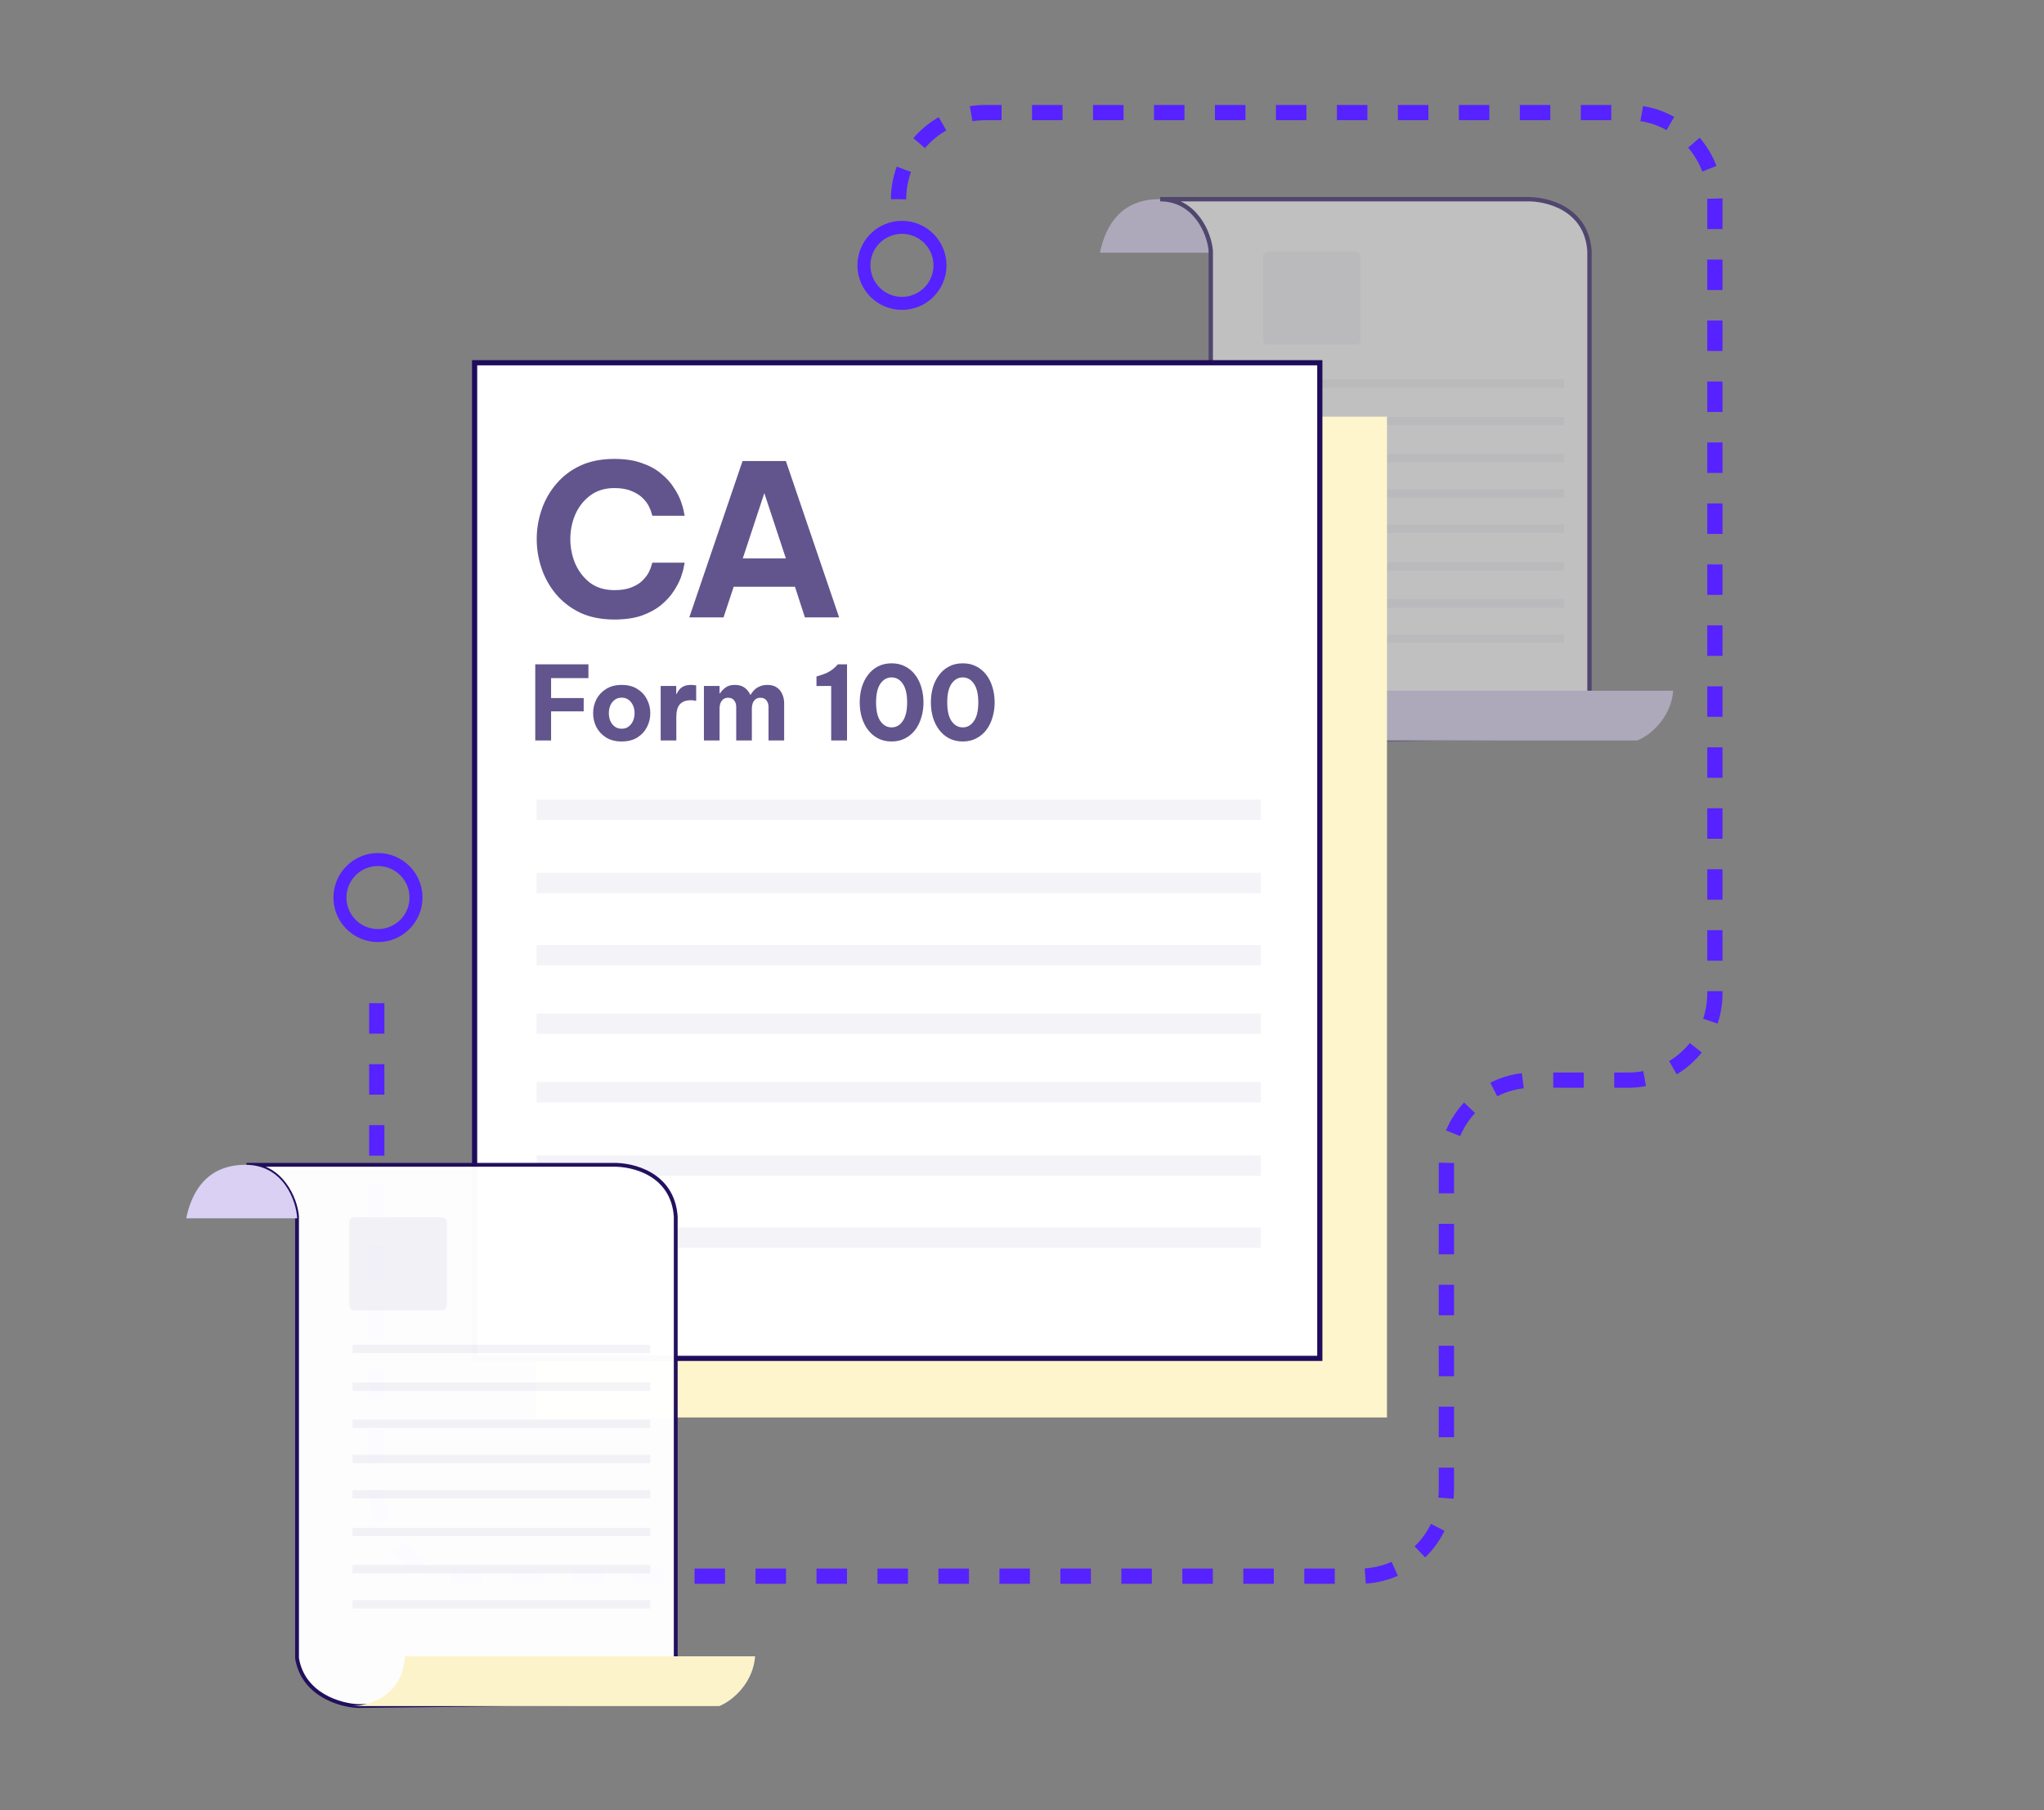 <svg width="472" height="418" viewBox="0 0 472 418" fill="none" xmlns="http://www.w3.org/2000/svg">
<rect x="0" y="0" width="472" height="418" fill="#808080" stroke="none"/>
<path d="M207.5 46V46C207.5 34.954 216.454 26 227.5 26H376C387.046 26 396 34.954 396 46V229.448C396 240.493 387.046 249.448 376 249.448H354C342.954 249.448 334 258.402 334 269.448V344C334 355.046 325.046 364 314 364H107C95.954 364 87 355.046 87 344V228.234" stroke="#5622FF" stroke-width="3.52" stroke-dasharray="7.04 7.04"/>
<g opacity="0.5">
<path d="M279.617 58.367H254C254.883 54.097 257.533 45.999 267.692 46C276.532 46.001 279.452 54.45 279.617 58.367Z" fill="#DAD1F6"/>
<path d="M352.466 46.007L267.912 46.006C276.039 46.006 279.296 53.957 279.59 57.932V159.958C281.004 168.438 289.602 170.852 293.724 170.999L367.041 170.116V57.932C366.334 48.038 357.03 45.86 352.466 46.007Z" fill="white" stroke="#1F0C5C"/>
<path d="M305.485 159.506C305.085 168.701 297.101 171 293.158 171H378.114C381.461 169.626 385.937 165.435 386.369 159.506H305.485Z" fill="#DAD1F6"/>
<rect opacity="0.5" x="291.64" y="58.129" width="22.547" height="21.463" rx="1.098" fill="#D5D1E1" fill-opacity="0.5"/>
<path d="M292.387 88.539H361.168" stroke="#F4F4F8" stroke-width="1.933"/>
<path d="M292.387 122.088H361.168" stroke="#F4F4F8" stroke-width="1.933"/>
<path d="M292.387 97.248H361.168" stroke="#F4F4F8" stroke-width="1.933"/>
<path d="M292.387 130.795H361.168" stroke="#F4F4F8" stroke-width="1.933"/>
<path d="M292.387 105.816H361.168" stroke="#F4F4F8" stroke-width="1.933"/>
<path d="M292.387 139.365H361.168" stroke="#F4F4F8" stroke-width="1.933"/>
<path d="M292.387 113.951H361.168" stroke="#F4F4F8" stroke-width="1.933"/>
<path d="M292.387 147.5H361.168" stroke="#F4F4F8" stroke-width="1.933"/>
</g>
<rect x="123.911" y="96.223" width="196.37" height="231.126" fill="#FFF5CC"/>
<rect x="109.597" y="83.773" width="195.175" height="229.931" fill="white" stroke="#1F0C5C" stroke-width="1.195"/>
<path d="M123.911 187H291.175" stroke="#F4F4F8" stroke-width="4.701"/>
<path d="M123.911 252.236H291.175" stroke="#F4F4F8" stroke-width="4.701"/>
<path d="M123.911 203.934H291.175" stroke="#F4F4F8" stroke-width="4.701"/>
<path d="M123.911 269.17H291.175" stroke="#F4F4F8" stroke-width="4.701"/>
<path d="M123.911 220.598H291.175" stroke="#F4F4F8" stroke-width="4.701"/>
<path d="M123.911 285.832H291.175" stroke="#F4F4F8" stroke-width="4.701"/>
<path d="M123.911 236.416H291.175" stroke="#F4F4F8" stroke-width="4.701"/>
<path d="M141.85 143.072C138.856 143.072 136.237 142.551 133.992 141.51C131.779 140.437 129.925 139.021 128.428 137.264C126.931 135.475 125.809 133.474 125.06 131.261C124.312 129.049 123.938 126.787 123.938 124.477C123.938 122.199 124.312 119.954 125.06 117.742C125.809 115.529 126.931 113.545 128.428 111.788C129.925 109.998 131.779 108.583 133.992 107.542C136.237 106.5 138.856 105.98 141.85 105.98C144.355 105.98 146.486 106.305 148.243 106.956C150.033 107.574 151.513 108.387 152.684 109.396C153.888 110.372 154.848 111.43 155.564 112.568C156.312 113.675 156.865 114.732 157.223 115.741C157.581 116.717 157.809 117.53 157.907 118.181C158.037 118.799 158.102 119.108 158.102 119.108H150.635C150.635 119.108 150.569 118.897 150.439 118.474C150.342 118.018 150.13 117.482 149.805 116.863C149.479 116.213 148.991 115.578 148.341 114.96C147.722 114.342 146.876 113.821 145.803 113.398C144.762 112.943 143.46 112.715 141.898 112.715C139.653 112.715 137.766 113.301 136.237 114.472C134.74 115.611 133.601 117.075 132.82 118.864C132.072 120.654 131.698 122.525 131.698 124.477C131.698 126.429 132.072 128.316 132.82 130.139C133.601 131.928 134.74 133.409 136.237 134.58C137.766 135.719 139.653 136.288 141.898 136.288C143.46 136.288 144.762 136.077 145.803 135.654C146.876 135.231 147.722 134.71 148.341 134.092C148.991 133.441 149.479 132.807 149.805 132.188C150.13 131.538 150.342 131.001 150.439 130.578C150.569 130.155 150.635 129.943 150.635 129.943H158.102C158.102 129.943 158.037 130.269 157.907 130.919C157.809 131.538 157.581 132.351 157.223 133.36C156.865 134.336 156.312 135.393 155.564 136.532C154.848 137.638 153.888 138.696 152.684 139.704C151.513 140.681 150.033 141.494 148.243 142.145C146.486 142.763 144.355 143.072 141.85 143.072ZM159.171 142.584L171.47 106.468H181.475L193.774 142.584H185.867L183.574 135.507H169.42L167.077 142.584H159.171ZM171.519 128.967H181.475L176.497 113.886L171.519 128.967Z" fill="#62558D"/>
<path d="M123.601 171V153.423H135.881V156.606H127.259V161.214H134.788V164.278H127.259V171H123.601ZM143.566 171.238C142.157 171.238 140.961 170.937 139.979 170.335C138.998 169.717 138.245 168.918 137.723 167.936C137.216 166.938 136.963 165.862 136.963 164.706C136.963 163.55 137.216 162.481 137.723 161.499C138.245 160.501 138.998 159.702 139.979 159.1C140.961 158.483 142.157 158.174 143.566 158.174C144.975 158.174 146.171 158.483 147.153 159.1C148.134 159.702 148.879 160.501 149.385 161.499C149.908 162.481 150.169 163.55 150.169 164.706C150.169 165.862 149.908 166.938 149.385 167.936C148.879 168.918 148.134 169.717 147.153 170.335C146.171 170.937 144.975 171.238 143.566 171.238ZM143.566 168.292C144.199 168.292 144.73 168.126 145.157 167.793C145.601 167.461 145.941 167.025 146.179 166.487C146.416 165.933 146.535 165.339 146.535 164.706C146.535 164.056 146.416 163.463 146.179 162.924C145.941 162.386 145.601 161.95 145.157 161.618C144.73 161.285 144.199 161.119 143.566 161.119C142.933 161.119 142.394 161.285 141.951 161.618C141.507 161.95 141.167 162.386 140.929 162.924C140.708 163.463 140.597 164.056 140.597 164.706C140.597 165.339 140.708 165.933 140.929 166.487C141.167 167.025 141.507 167.461 141.951 167.793C142.394 168.126 142.933 168.292 143.566 168.292ZM152.565 171V158.411H156.152V160.24H156.27C156.413 159.908 156.611 159.583 156.864 159.266C157.118 158.95 157.466 158.688 157.909 158.483C158.353 158.277 158.923 158.174 159.619 158.174C159.968 158.174 160.245 158.197 160.451 158.245C160.657 158.277 160.76 158.293 160.76 158.293V161.855C160.76 161.855 160.641 161.832 160.403 161.784C160.182 161.737 159.889 161.713 159.524 161.713C158.4 161.713 157.561 162.022 157.007 162.639C156.452 163.241 156.175 164.231 156.175 165.608V171H152.565ZM162.55 171V158.411H166.16V160.121H166.279C166.548 159.662 166.952 159.227 167.49 158.815C168.029 158.388 168.765 158.174 169.699 158.174C170.649 158.174 171.41 158.395 171.98 158.839C172.565 159.282 172.993 159.828 173.262 160.478H173.31C173.516 160.114 173.785 159.757 174.117 159.409C174.466 159.045 174.893 158.752 175.4 158.53C175.922 158.293 176.532 158.174 177.229 158.174C178.1 158.174 178.82 158.372 179.39 158.768C179.96 159.163 180.38 159.686 180.649 160.335C180.934 160.969 181.077 161.65 181.077 162.378V171H177.466V163.28C177.466 162.663 177.308 162.156 176.991 161.76C176.69 161.349 176.231 161.143 175.614 161.143C175.139 161.143 174.751 161.262 174.45 161.499C174.165 161.737 173.951 162.045 173.809 162.425C173.682 162.79 173.619 163.17 173.619 163.566V171H170.008V163.28C170.008 162.663 169.85 162.156 169.533 161.76C169.232 161.349 168.773 161.143 168.155 161.143C167.68 161.143 167.292 161.262 166.992 161.499C166.707 161.737 166.493 162.045 166.35 162.425C166.224 162.79 166.16 163.17 166.16 163.566V171H162.55ZM195.596 153.423V171H191.938V158.411L188.542 158.435V156.226L189.088 156.06C190.086 155.775 190.893 155.45 191.511 155.086C192.128 154.722 192.722 154.239 193.292 153.637L193.459 153.423H195.596ZM205.889 171.238C204.717 171.238 203.672 171 202.754 170.525C201.851 170.05 201.083 169.401 200.45 168.577C199.816 167.738 199.333 166.772 199.001 165.679C198.684 164.587 198.526 163.431 198.526 162.212C198.526 160.977 198.684 159.813 199.001 158.72C199.333 157.627 199.816 156.669 200.45 155.846C201.083 155.007 201.851 154.358 202.754 153.898C203.672 153.423 204.717 153.186 205.889 153.186C207.061 153.186 208.098 153.423 209 153.898C209.919 154.358 210.695 155.007 211.328 155.846C211.962 156.669 212.437 157.627 212.753 158.72C213.086 159.813 213.252 160.977 213.252 162.212C213.252 163.431 213.086 164.587 212.753 165.679C212.437 166.772 211.962 167.738 211.328 168.577C210.695 169.401 209.919 170.05 209 170.525C208.098 171 207.061 171.238 205.889 171.238ZM205.889 167.983C206.934 167.983 207.789 167.5 208.454 166.535C209.135 165.569 209.475 164.128 209.475 162.212C209.475 160.296 209.135 158.855 208.454 157.889C207.789 156.923 206.934 156.44 205.889 156.44C204.844 156.44 203.981 156.923 203.3 157.889C202.635 158.855 202.302 160.296 202.302 162.212C202.302 164.128 202.635 165.569 203.3 166.535C203.981 167.5 204.844 167.983 205.889 167.983ZM222.322 171.238C221.15 171.238 220.105 171 219.187 170.525C218.284 170.05 217.516 169.401 216.883 168.577C216.249 167.738 215.767 166.772 215.434 165.679C215.117 164.587 214.959 163.431 214.959 162.212C214.959 160.977 215.117 159.813 215.434 158.72C215.767 157.627 216.249 156.669 216.883 155.846C217.516 155.007 218.284 154.358 219.187 153.898C220.105 153.423 221.15 153.186 222.322 153.186C223.494 153.186 224.531 153.423 225.434 153.898C226.352 154.358 227.128 155.007 227.761 155.846C228.395 156.669 228.87 157.627 229.187 158.72C229.519 159.813 229.685 160.977 229.685 162.212C229.685 163.431 229.519 164.587 229.187 165.679C228.87 166.772 228.395 167.738 227.761 168.577C227.128 169.401 226.352 170.05 225.434 170.525C224.531 171 223.494 171.238 222.322 171.238ZM222.322 167.983C223.367 167.983 224.222 167.5 224.887 166.535C225.568 165.569 225.909 164.128 225.909 162.212C225.909 160.296 225.568 158.855 224.887 157.889C224.222 156.923 223.367 156.44 222.322 156.44C221.277 156.44 220.414 156.923 219.733 157.889C219.068 158.855 218.736 160.296 218.736 162.212C218.736 164.128 219.068 165.569 219.733 166.535C220.414 167.5 221.277 167.983 222.322 167.983Z" fill="#62558D"/>
<g opacity="0.98">
<path d="M141.466 269.007L56.912 269.006C65.039 269.006 68.296 276.957 68.59 280.932V382.958C70.004 391.438 78.602 393.852 82.724 393.999L156.041 393.116V280.932C155.334 271.039 146.03 268.86 141.466 269.007Z" fill="white" stroke="#1F0C5C" stroke-width="0.883"/>
<path d="M68.617 281.367H43C43.883 277.097 46.533 268.999 56.692 269C65.532 269.001 68.452 277.45 68.617 281.367Z" fill="#DAD1F6"/>
<path d="M93.485 382.506C93.085 391.701 85.101 394 81.158 394H166.114C169.461 392.626 173.937 388.435 174.369 382.506H93.485Z" fill="#FFF5CC"/>
<rect opacity="0.5" x="80.64" y="281.129" width="22.547" height="21.463" rx="1.098" fill="#D5D1E1" fill-opacity="0.5"/>
<path d="M81.387 311.539H150.168" stroke="#F4F4F8" stroke-width="1.933"/>
<path d="M81.387 345.088H150.168" stroke="#F4F4F8" stroke-width="1.933"/>
<path d="M81.387 320.248H150.168" stroke="#F4F4F8" stroke-width="1.933"/>
<path d="M81.387 353.795H150.168" stroke="#F4F4F8" stroke-width="1.933"/>
<path d="M81.387 328.816H150.168" stroke="#F4F4F8" stroke-width="1.933"/>
<path d="M81.387 362.365H150.168" stroke="#F4F4F8" stroke-width="1.933"/>
<path d="M81.387 336.951H150.168" stroke="#F4F4F8" stroke-width="1.933"/>
<path d="M81.387 370.5H150.168" stroke="#F4F4F8" stroke-width="1.933"/>
</g>
<circle cx="208.282" cy="61.282" r="8.782" stroke="#5622FF" stroke-width="3"/>
<circle cx="87.282" cy="207.282" r="8.782" stroke="#5622FF" stroke-width="3"/>
</svg>
